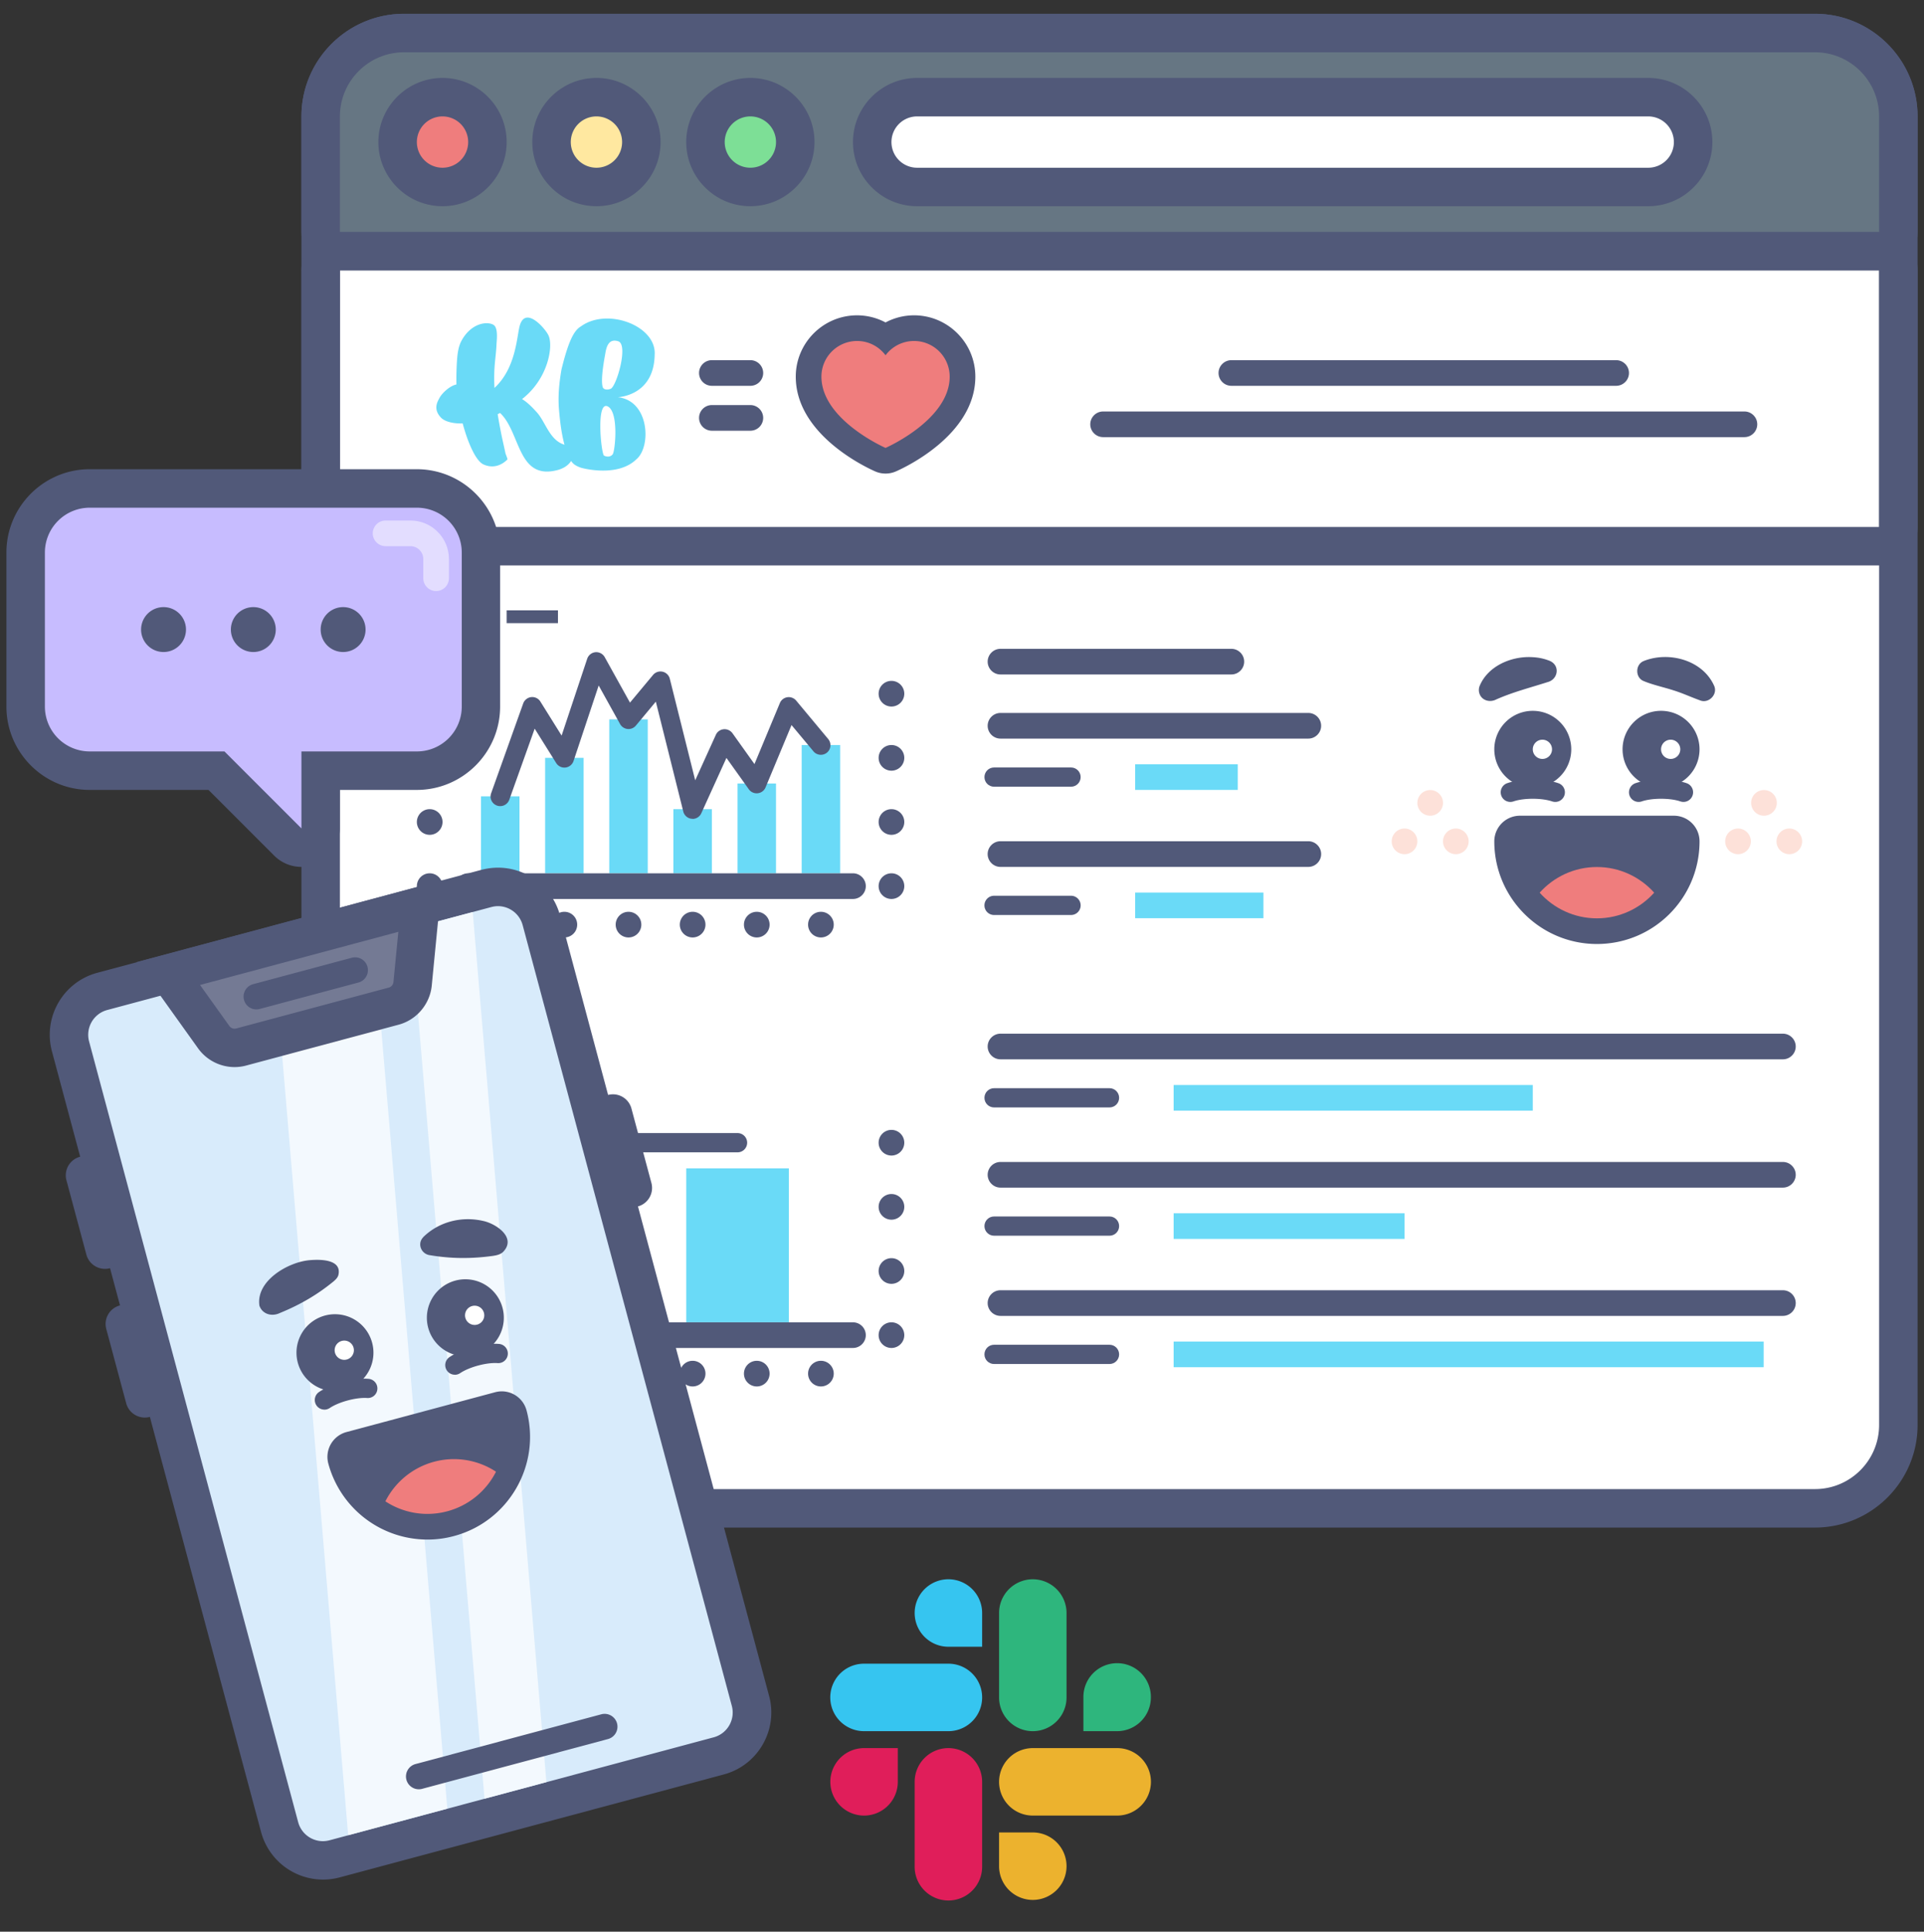 <?xml version="1.0" encoding="UTF-8"?>
<svg xmlns="http://www.w3.org/2000/svg" width="260" height="261" fill="none">
  <rect width="100%" height="100%" fill="#333333" stroke="none"/>
  <g clip-path="url(#a)">
    <path d="M245.267 4.463H54.6c-6.223 0-11.267 5.044-11.267 11.267v176.8c0 6.222 5.044 11.266 11.267 11.266h190.667c6.222 0 11.266-5.044 11.266-11.266V15.73c0-6.223-5.044-11.267-11.266-11.267z" fill="#fff"></path>
    <path d="M245.267 7.062c4.784 0 8.666 3.883 8.666 8.667v176.8c0 4.784-3.882 8.667-8.666 8.667H54.6c-4.784 0-8.667-3.883-8.667-8.667v-176.8A8.67 8.67 0 0 1 54.6 7.062h190.667zm0-5.2H54.6c-7.644 0-13.867 6.223-13.867 13.867v176.8c0 7.644 6.223 13.867 13.867 13.867h190.667c7.644 0 13.866-6.223 13.866-13.867v-176.8c0-7.644-6.222-13.867-13.866-13.867z" fill="#515979"></path>
    <path d="M253.933 36.53v34.666h-208V36.529h208zm0-5.2h-208a5.204 5.204 0 0 0-5.2 5.2v34.666c0 2.868 2.332 5.2 5.2 5.2h208c2.869 0 5.2-2.332 5.2-5.2V36.529c0-2.869-2.331-5.2-5.2-5.2z" fill="#515979"></path>
    <path d="M45.933 33.93a2.597 2.597 0 0 1-2.6-2.6v-15.6c0-6.214 5.053-11.267 11.267-11.267h190.667c6.214 0 11.266 5.053 11.266 11.267v15.6c0 1.438-1.161 2.6-2.6 2.6h-208z" fill="#667683"></path>
    <path d="M245.267 7.062c4.784 0 8.666 3.883 8.666 8.667v15.6h-208v-15.6c0-4.784 3.883-8.667 8.667-8.667h190.667zm0-5.2H54.6c-7.644 0-13.867 6.223-13.867 13.867v15.6c0 2.869 2.332 5.2 5.2 5.2h208c2.869 0 5.2-2.331 5.2-5.2v-15.6c0-7.644-6.222-13.867-13.866-13.867z" fill="#515979"></path>
    <path d="M123.933 25.263a6.073 6.073 0 0 1-6.066-6.067 6.073 6.073 0 0 1 6.066-6.066h98.8a6.073 6.073 0 0 1 6.067 6.066 6.073 6.073 0 0 1-6.067 6.067h-98.8z" fill="#fff"></path>
    <path d="M222.733 15.73a3.466 3.466 0 0 1 3.467 3.466 3.466 3.466 0 0 1-3.467 3.467h-98.8a3.465 3.465 0 0 1-3.466-3.467 3.465 3.465 0 0 1 3.466-3.467h98.8zm0-5.2h-98.8c-4.775 0-8.666 3.89-8.666 8.666 0 4.775 3.891 8.667 8.666 8.667h98.8c4.776 0 8.667-3.892 8.667-8.667s-3.891-8.667-8.667-8.667z" fill="#515979"></path>
    <path d="M59.8 25.263a6.067 6.067 0 1 0 0-12.133 6.067 6.067 0 0 0 0 12.133z" fill="#EF7D7D"></path>
    <path d="M59.8 15.73a3.466 3.466 0 0 1 3.467 3.466 3.466 3.466 0 0 1-3.467 3.467 3.466 3.466 0 0 1-3.467-3.467 3.466 3.466 0 0 1 3.467-3.467zm0-5.2c-4.775 0-8.667 3.89-8.667 8.666 0 4.775 3.892 8.667 8.667 8.667s8.667-3.892 8.667-8.667-3.892-8.667-8.667-8.667z" fill="#515979"></path>
    <path d="M80.6 25.263a6.067 6.067 0 1 0 0-12.133 6.067 6.067 0 0 0 0 12.133z" fill="#FFE8A0"></path>
    <path d="M80.6 15.73a3.466 3.466 0 0 1 3.467 3.466 3.466 3.466 0 0 1-3.467 3.467 3.466 3.466 0 0 1-3.467-3.467 3.466 3.466 0 0 1 3.467-3.467zm0-5.2c-4.775 0-8.667 3.89-8.667 8.666 0 4.775 3.892 8.667 8.667 8.667s8.667-3.892 8.667-8.667-3.892-8.667-8.667-8.667z" fill="#515979"></path>
    <path d="M101.4 25.263a6.067 6.067 0 1 0 0-12.134 6.067 6.067 0 0 0 0 12.134z" fill="#7DDF96"></path>
    <path d="M101.4 15.73a3.466 3.466 0 1 1 .002 6.932 3.466 3.466 0 0 1-.002-6.933zm0-5.2c-4.775 0-8.667 3.89-8.667 8.666 0 4.775 3.892 8.667 8.667 8.667s8.667-3.892 8.667-8.667-3.892-8.667-8.667-8.667z" fill="#515979"></path>
    <path d="M70.2 107.596H65v10.4h5.2v-10.4zm-6.933-26h-6.934v3.466h6.934v-3.466z" fill="#6ADAF7"></path>
    <path d="M75.4 82.463h-6.933v1.733H75.4v-1.733z" fill="#515979"></path>
    <path d="M78.867 102.396h-5.2v15.6h5.2v-15.6zm8.666-5.2h-5.2v20.8h5.2v-20.8zm8.667 12.133H91v8.667h5.2v-8.667zm8.667-3.467h-5.2v12.134h5.2v-12.134zm8.666-5.199h-5.2v17.333h5.2v-17.333zm93.6 45.933H158.6v3.466h48.533v-3.466z" fill="#6ADAF7"></path>
    <path fill-rule="evenodd" clip-rule="evenodd" d="M83.555 46.114c1.387.469-.234 6.059-1.022 6.414-.425.182-.988.147-1.092-.252-.304-1.083.26-3.943.346-4.446.182-1.195.572-2.097 1.768-1.715zm-.745 15.254c-.45.58-1.17.2-1.17.2-.39-.087-1.17-7.697.563-6.613 1.439.918.91 6.014.598 6.413h.009zm-6.526-1.274c-.407-1.49-.598-3.086-.728-4.568-.182-1.88 0-3.76.32-5.607.92-3.744 1.665-5.278 2.635-5.824 3.545-2.582 10.227-.087 9.958 3.848-.104 5.599-4.974 5.712-4.974 5.729 4.272.45 4.55 6.725 2.478 8.407-2.574 2.478-7.358 1.152-7.401 1.135a3.596 3.596 0 0 1-.901-.416 1.99 1.99 0 0 1-.494-.512c-.39.616-1.05 1.014-1.82 1.222-5.46 1.448-4.975-5.096-7.783-7.713-.095.07-.208.113-.32.165.173 1.083.38 2.166.597 3.215.156.72.32 1.413.46 2.098.017.069.303.745.26.797 0 0-1.344 1.569-3.268.667-.511-.251-.962-.953-1.222-1.413-.693-1.265-1.17-2.695-1.56-4.116-1.49.052-2.487-.33-2.912-.763-1.144-1.178-.468-2.218-.19-2.73.277-.511 1.265-1.551 2.262-1.768-.018-.919 0-1.811.043-2.713.06-1.048.13-2.244.641-3.198 1.3-2.383 3.44-2.66 4.316-2.149.668.399.442 2.063.416 2.635-.043 1.1-.216 2.184-.277 3.276a23.98 23.98 0 0 0 0 2.617c2.834-2.617 2.999-6.673 3.38-8.276.728-2.965 3.484.25 3.909 1.16.693 1.413 0 5.86-3.562 8.624.667.399 1.282.997 2.002 1.794 1.17 1.283 1.724 3.788 3.735 4.368v.009z" fill="#6ADAF7"></path>
    <path d="M119.661 62.252a1.79 1.79 0 0 1-.694-.147c-.398-.174-9.706-4.316-9.706-11.215a6.558 6.558 0 0 1 6.552-6.552c1.412 0 2.747.442 3.848 1.248a6.48 6.48 0 0 1 3.848-1.248 6.558 6.558 0 0 1 6.552 6.552c0 6.907-9.308 11.041-9.707 11.215a1.747 1.747 0 0 1-.693.147z" fill="#EF7D7D"></path>
    <path d="M123.517 46.071a4.82 4.82 0 0 1 4.819 4.819c0 5.85-8.667 9.629-8.667 9.629s-8.666-3.78-8.666-9.63a4.82 4.82 0 0 1 4.818-4.818c1.578 0 2.973.763 3.848 1.933a4.798 4.798 0 0 1 3.848-1.933zm0-3.466a8.196 8.196 0 0 0-3.848.962 8.22 8.22 0 0 0-3.848-.962c-4.567 0-8.285 3.718-8.285 8.285 0 7.895 9.646 12.324 10.747 12.81a3.495 3.495 0 0 0 2.773-.001c1.101-.477 10.747-4.914 10.747-12.81 0-4.567-3.718-8.285-8.286-8.285zm-8.25 78.858h-52c-.954 0-1.734-.78-1.734-1.734 0-.953.78-1.733 1.734-1.733h52c.953 0 1.733.78 1.733 1.733 0 .954-.78 1.734-1.733 1.734zm-57.2 0a1.733 1.733 0 1 0 0-3.467 1.733 1.733 0 0 0 0 3.467zm9.533 5.2a1.733 1.733 0 1 0 0-3.467 1.733 1.733 0 0 0 0 3.467zm8.666 0a1.733 1.733 0 1 0 0-3.467 1.733 1.733 0 0 0 0 3.467zm8.667 0a1.733 1.733 0 1 0 0-3.466 1.733 1.733 0 0 0 0 3.466zm8.667 0a1.733 1.733 0 1 0 0-3.467 1.733 1.733 0 0 0 0 3.467zm8.667 0a1.733 1.733 0 1 0 0-3.466 1.733 1.733 0 0 0 0 3.466zm8.666 0a1.733 1.733 0 1 0 .001-3.467 1.733 1.733 0 0 0-.001 3.467zm-52.866-13.867a1.733 1.733 0 1 0 0-3.467 1.733 1.733 0 0 0 0 3.467zm62.4 8.667a1.733 1.733 0 1 0 0-3.467 1.733 1.733 0 0 0 0 3.467zm0-8.667a1.733 1.733 0 1 0 0-3.467 1.733 1.733 0 0 0 0 3.467zm-62.4-8.666a1.733 1.733 0 1 0 0-3.467 1.733 1.733 0 0 0 0 3.467zm62.4 0a1.733 1.733 0 1 0 0-3.467 1.733 1.733 0 0 0 0 3.467zm-62.4-8.667a1.733 1.733 0 1 0 0-3.467 1.733 1.733 0 0 0 0 3.467zm62.4 0a1.733 1.733 0 1 0 0-3.467 1.733 1.733 0 0 0 0 3.467zM93.6 110.629h-.121a1.302 1.302 0 0 1-1.144-.979l-3.71-14.846-2.695 3.232a1.28 1.28 0 0 1-1.118.46 1.31 1.31 0 0 1-1.014-.659l-2.895-5.217-3.397 10.2a1.304 1.304 0 0 1-2.34.286l-2.912-4.654-3.432 9.603a1.304 1.304 0 0 1-1.664.789 1.303 1.303 0 0 1-.789-1.664l4.334-12.134a1.313 1.313 0 0 1 1.083-.858c.494-.052.98.182 1.24.607l2.868 4.593 3.458-10.382a1.313 1.313 0 0 1 1.11-.884 1.306 1.306 0 0 1 1.256.667l3.415 6.145 3.12-3.744a1.303 1.303 0 0 1 2.262.52l3.432 13.719 2.79-6.145c.191-.424.598-.71 1.058-.754.459-.043.91.165 1.187.538l2.973 4.168 3.432-8.242a1.306 1.306 0 0 1 1.005-.788c.451-.07.901.104 1.196.45l4.333 5.2c.46.555.382 1.37-.164 1.829a1.303 1.303 0 0 1-1.829-.165l-2.964-3.553-3.51 8.424a1.304 1.304 0 0 1-2.262.251l-3.025-4.238-3.397 7.48a1.303 1.303 0 0 1-1.187.762l.017-.017z" fill="#515979"></path>
    <path d="M85.8 157.862H71.933v20.8H85.8v-20.8zm20.8 0H92.733v20.8H106.6v-20.8zm-43.333-15.599h-6.934v3.466h6.934v-3.466z" fill="#6ADAF7"></path>
    <path d="M75.4 143.13h-6.933v1.733H75.4v-1.733zm39.867 39h-52c-.954 0-1.734-.78-1.734-1.734 0-.953.78-1.733 1.734-1.733h52c.953 0 1.733.78 1.733 1.733 0 .954-.78 1.734-1.733 1.734zM235.733 59.062h-86.666c-.954 0-1.734-.78-1.734-1.733 0-.953.78-1.733 1.734-1.733h86.666c.954 0 1.734.78 1.734 1.733 0 .953-.78 1.733-1.734 1.733zM218.4 52.13h-52c-.953 0-1.733-.78-1.733-1.734 0-.953.78-1.733 1.733-1.733h52c.953 0 1.733.78 1.733 1.733 0 .954-.78 1.734-1.733 1.734zm22.533 91H135.2c-.953 0-1.733-.78-1.733-1.734 0-.953.78-1.733 1.733-1.733h105.733c.954 0 1.734.78 1.734 1.733 0 .954-.78 1.734-1.734 1.734zm-91 6.499h-15.6c-.719 0-1.3-.58-1.3-1.3 0-.719.581-1.3 1.3-1.3h15.6c.72 0 1.3.581 1.3 1.3 0 .72-.58 1.3-1.3 1.3z" fill="#515979"></path>
    <path d="M189.8 163.93h-31.2v3.466h31.2v-3.466z" fill="#6ADAF7"></path>
    <path d="M240.933 160.463H135.2c-.953 0-1.733-.78-1.733-1.734 0-.953.78-1.733 1.733-1.733h105.733c.954 0 1.734.78 1.734 1.733 0 .954-.78 1.734-1.734 1.734zm-91 6.499h-15.6c-.719 0-1.3-.58-1.3-1.3 0-.719.581-1.3 1.3-1.3h15.6c.72 0 1.3.581 1.3 1.3 0 .72-.58 1.3-1.3 1.3z" fill="#515979"></path>
    <path d="M238.333 181.263H158.6v3.466h79.733v-3.466z" fill="#6ADAF7"></path>
    <path d="M240.933 177.796H135.2c-.953 0-1.733-.78-1.733-1.734 0-.953.78-1.733 1.733-1.733h105.733c.954 0 1.734.78 1.734 1.733 0 .954-.78 1.734-1.734 1.734zm-91 6.5h-15.6c-.719 0-1.3-.58-1.3-1.3 0-.719.581-1.3 1.3-1.3h15.6c.72 0 1.3.581 1.3 1.3 0 .72-.58 1.3-1.3 1.3z" fill="#515979"></path>
    <path d="M167.267 103.263H153.4v3.466h13.867v-3.466z" fill="#6ADAF7"></path>
    <path d="M176.8 99.796h-41.6c-.953 0-1.733-.78-1.733-1.734 0-.953.78-1.733 1.733-1.733h41.6c.953 0 1.733.78 1.733 1.733 0 .954-.78 1.734-1.733 1.734zm-32.067 6.5h-10.4c-.719 0-1.3-.58-1.3-1.3 0-.719.581-1.3 1.3-1.3h10.4c.72 0 1.3.581 1.3 1.3 0 .72-.58 1.3-1.3 1.3z" fill="#515979"></path>
    <path d="M170.733 120.596H153.4v3.466h17.333v-3.466z" fill="#6ADAF7"></path>
    <path d="M176.8 117.13h-41.6c-.953 0-1.733-.78-1.733-1.734 0-.953.78-1.733 1.733-1.733h41.6c.953 0 1.733.78 1.733 1.733 0 .954-.78 1.734-1.733 1.734zm-32.067 6.499h-10.4c-.719 0-1.3-.58-1.3-1.3 0-.719.581-1.3 1.3-1.3h10.4c.72 0 1.3.581 1.3 1.3 0 .72-.58 1.3-1.3 1.3zM58.067 182.13a1.733 1.733 0 1 0 0-3.467 1.733 1.733 0 0 0 0 3.467zm9.533 5.199a1.733 1.733 0 1 0 0-3.467 1.733 1.733 0 0 0 0 3.467zm8.666 0a1.733 1.733 0 1 0 0-3.467 1.733 1.733 0 0 0 0 3.467zm8.667 0a1.733 1.733 0 1 0 0-3.466 1.733 1.733 0 0 0 0 3.466zm8.667 0a1.733 1.733 0 1 0 0-3.467 1.733 1.733 0 0 0 0 3.467zm8.667 0a1.733 1.733 0 1 0 0-3.466 1.733 1.733 0 0 0 0 3.466zm8.666 0a1.733 1.733 0 1 0 .001-3.467 1.733 1.733 0 0 0-.001 3.467zm-52.866-13.866a1.733 1.733 0 1 0 0-3.467 1.733 1.733 0 0 0 0 3.467zm62.4 8.667a1.733 1.733 0 1 0 0-3.467 1.733 1.733 0 0 0 0 3.467zm0-8.667a1.733 1.733 0 1 0 0-3.467 1.733 1.733 0 0 0 0 3.467zm-62.4-8.667a1.733 1.733 0 1 0 0-3.467 1.733 1.733 0 0 0 0 3.467zm62.4 0a1.733 1.733 0 1 0 0-3.467 1.733 1.733 0 0 0 0 3.467zm-62.4-8.666a1.733 1.733 0 1 0 0-3.467 1.733 1.733 0 0 0 0 3.467zm62.4 0a1.733 1.733 0 1 0 0-3.467 1.733 1.733 0 0 0 0 3.467zm-20.8-.434h-20.8c-.72 0-1.3-.581-1.3-1.3 0-.72.58-1.3 1.3-1.3h20.8c.719 0 1.3.58 1.3 1.3 0 .719-.581 1.3-1.3 1.3zM101.4 48.663h-5.2a1.733 1.733 0 1 0 0 3.467h5.2a1.733 1.733 0 0 0 0-3.467zm0 6.067h-5.2a1.733 1.733 0 1 0 0 3.466h5.2a1.733 1.733 0 0 0 0-3.466zm126.1 53.621c-.139 0-.286-.026-.425-.07-1.386-.476-3.83-.476-5.217 0a1.306 1.306 0 0 1-1.655-.806 1.306 1.306 0 0 1 .806-1.655c1.941-.667 4.974-.667 6.916 0a1.302 1.302 0 0 1-.425 2.531z" fill="#515979"></path>
    <path d="M224.467 106.443a5.2 5.2 0 1 0-.001-10.401 5.2 5.2 0 0 0 .001 10.401z" fill="#515979"></path>
    <path d="M225.767 102.543a1.3 1.3 0 1 0 0-2.6 1.3 1.3 0 0 0 0 2.6z" fill="#fff"></path>
    <path d="M210.167 108.351c-.139 0-.286-.026-.425-.07-1.387-.476-3.831-.476-5.217 0a1.304 1.304 0 0 1-1.656-.806 1.306 1.306 0 0 1 .806-1.655c1.942-.667 4.975-.667 6.916 0a1.3 1.3 0 0 1-.424 2.531z" fill="#515979"></path>
    <path d="M207.133 106.443a5.2 5.2 0 1 0 0-10.4 5.2 5.2 0 0 0 0 10.4z" fill="#515979"></path>
    <path d="M208.433 102.543a1.3 1.3 0 1 0 0-2.6 1.3 1.3 0 0 0 0 2.6z" fill="#fff"></path>
    <path d="M222.153 89.301c3.38-1.334 7.93-.121 9.481 3.346.537 1.152-.711 2.444-1.872 1.993-1.3-.468-2.34-.97-3.631-1.37-1.214-.398-2.826-.745-3.987-1.239-1.205-.45-1.179-2.288 0-2.721l.009-.009zm-13.044 2.869c-2.322.745-4.688 1.343-6.942 2.348-.84.425-1.915.139-2.236-.789a1.5 1.5 0 0 1 .035-1.083c1.109-2.626 4.16-3.943 6.855-3.865.893.026 1.699.147 2.626.52 1.413.632 1.11 2.513-.338 2.868z" fill="#515979"></path>
    <path d="M238.333 110.214a1.734 1.734 0 1 0 0-3.467 1.734 1.734 0 0 0 0 3.467zm-3.466 5.199a1.733 1.733 0 1 0 0-3.466 1.733 1.733 0 0 0 0 3.466zm6.933 0a1.733 1.733 0 1 0 0-3.466 1.733 1.733 0 0 0 0 3.466zm-48.533-5.199a1.733 1.733 0 1 0 0-3.467 1.733 1.733 0 0 0 0 3.467zm-3.467 5.199a1.733 1.733 0 1 0 0-3.466 1.733 1.733 0 0 0 0 3.466zm6.933 0a1.733 1.733 0 1 0 .001-3.467 1.733 1.733 0 0 0-.001 3.467z" fill="#FDE1D9"></path>
    <path d="M226.209 110.214H205.4a3.466 3.466 0 0 0-3.467 3.467c0 7.644 6.223 13.866 13.867 13.866 7.644 0 13.789-6.144 13.867-13.728v-.138a3.466 3.466 0 0 0-3.467-3.467h.009z" fill="#515979"></path>
    <path d="M215.8 124.08c3.077 0 5.833-1.344 7.739-3.467-1.906-2.123-4.662-3.467-7.739-3.467s-5.833 1.344-7.739 3.467c1.906 2.123 4.662 3.467 7.739 3.467z" fill="#EF7D7D"></path>
    <path d="M166.4 91.13h-31.2c-.953 0-1.733-.78-1.733-1.734 0-.953.78-1.733 1.733-1.733h31.2c.953 0 1.733.78 1.733 1.733 0 .954-.78 1.734-1.733 1.734z" fill="#515979"></path>
    <path d="M43.645 251.358a6.073 6.073 0 0 1-5.858-4.498L9.525 141.378a6.018 6.018 0 0 1 .606-4.602 6.012 6.012 0 0 1 3.684-2.825l51.904-13.91a5.985 5.985 0 0 1 1.569-.208 6.073 6.073 0 0 1 5.859 4.498l28.262 105.482a6.016 6.016 0 0 1-.607 4.602 6.013 6.013 0 0 1-3.683 2.825l-51.905 13.91a5.985 5.985 0 0 1-1.569.208z" fill="#D8EBFB"></path>
    <path d="M67.288 122.433a3.466 3.466 0 0 1 3.345 2.574l28.262 105.482a3.467 3.467 0 0 1-2.452 4.247l-51.905 13.91a3.634 3.634 0 0 1-.901.121 3.465 3.465 0 0 1-3.346-2.574L12.038 140.711a3.466 3.466 0 0 1 2.453-4.246l51.904-13.91c.304-.078.607-.122.902-.122m0-5.2a8.95 8.95 0 0 0-2.245.295l-51.905 13.91c-4.619 1.239-7.366 5.997-6.127 10.617l28.262 105.482a8.682 8.682 0 0 0 8.372 6.422c.754 0 1.508-.096 2.245-.295l51.904-13.91a8.603 8.603 0 0 0 5.261-4.039 8.602 8.602 0 0 0 .867-6.578L75.669 123.655a8.682 8.682 0 0 0-8.372-6.422z" fill="#515979"></path>
    <path d="m60.45 244.373-13.399 3.588-9.958-117.555 13.39-3.588 9.967 117.555zm13.39-3.588-8.363 2.245-9.967-117.564 8.372-2.236 9.958 117.555z" fill="#F3F9FE"></path>
    <path d="M14.187 171.443a2.607 2.607 0 0 1-2.513-1.924l-2.695-10.045a2.591 2.591 0 0 1 1.837-3.18 2.591 2.591 0 0 1 3.18 1.837l2.696 10.045a2.591 2.591 0 0 1-2.513 3.267h.008zm5.383 20.09a2.607 2.607 0 0 1-2.514-1.924l-2.695-10.045a2.591 2.591 0 0 1 1.837-3.18 2.59 2.59 0 0 1 3.18 1.837l2.696 10.045a2.591 2.591 0 0 1-2.513 3.267h.008zm65.953-28.436a2.606 2.606 0 0 1-2.514-1.924l-2.695-10.044a2.592 2.592 0 0 1 1.837-3.181 2.586 2.586 0 0 1 3.181 1.837l2.695 10.045a2.592 2.592 0 0 1-2.513 3.267h.009zm-28.93 78.659a1.737 1.737 0 0 1-1.672-1.282 1.735 1.735 0 0 1 1.222-2.124l25.116-6.725a1.738 1.738 0 0 1 2.123 1.222 1.733 1.733 0 0 1-1.222 2.123l-25.116 6.726a1.62 1.62 0 0 1-.45.06zm4.871-56.013a1.29 1.29 0 0 1-1.075-.572 1.304 1.304 0 0 1 .347-1.803c1.699-1.144 4.62-1.941 6.682-1.785a1.3 1.3 0 0 1 1.205 1.387 1.288 1.288 0 0 1-1.387 1.204c-1.473-.104-3.822.529-5.044 1.352a1.327 1.327 0 0 1-.728.226v-.009z" fill="#515979"></path>
    <path d="M62.885 183.248a5.2 5.2 0 1 0 0-10.4 5.2 5.2 0 0 0 0 10.4z" fill="#515979"></path>
    <path d="M64.142 179.018a1.3 1.3 0 1 0 0-2.6 1.3 1.3 0 0 0 0 2.6z" fill="#fff"></path>
    <path d="M57.174 167.171c2.14-2.114 5.226-2.877 8.138-2.201 1.725.372 4.507 2.236 2.704 4.151-.373.382-.893.486-1.378.564-2.886.398-5.616.398-8.51-.087-1.188-.13-1.795-1.534-.945-2.418l-.009-.009zm-13.338 23.287c-.416 0-.823-.2-1.075-.572a1.304 1.304 0 0 1 .347-1.803c1.699-1.144 4.637-1.941 6.682-1.785.72.052 1.257.676 1.205 1.386a1.289 1.289 0 0 1-1.387 1.205c-1.465-.104-3.822.529-5.044 1.352a1.334 1.334 0 0 1-.728.225v-.008z" fill="#515979"></path>
    <path d="M45.266 187.97a5.2 5.2 0 1 0 0-10.4 5.2 5.2 0 0 0 0 10.4z" fill="#515979"></path>
    <path d="M46.523 183.733a1.3 1.3 0 1 0 0-2.6 1.3 1.3 0 0 0 0 2.6z" fill="#fff"></path>
    <path d="M45.162 173.064c-2.262 1.872-4.628 3.233-7.323 4.334-1.066.52-2.366.208-2.782-.98-.503-3.38 3.917-5.919 6.812-6.153 1.343-.113 4.333-.156 3.865 1.985-.087.346-.33.598-.58.814h.008zm25.991 17.498a3.458 3.458 0 0 0-1.612-2.106 3.493 3.493 0 0 0-1.733-.468 3.58 3.58 0 0 0-.901.122l-20.09 5.382a3.472 3.472 0 0 0-2.452 4.246 13.882 13.882 0 0 0 13.39 10.279c1.213 0 2.418-.156 3.596-.477 7.384-1.976 11.787-9.594 9.802-16.986v.008z" fill="#515979"></path>
    <path d="M60.45 204.194a10.379 10.379 0 0 0 6.578-5.347 10.353 10.353 0 0 0-8.372-1.343 10.38 10.38 0 0 0-6.578 5.347 10.353 10.353 0 0 0 8.372 1.343z" fill="#EF7D7D"></path>
    <path d="M31.703 141.596a3.46 3.46 0 0 1-2.817-1.448l-6.136-8.588 34.034-9.118-1.023 10.504a3.483 3.483 0 0 1-2.548 3.016l-20.609 5.521a3.478 3.478 0 0 1-.901.121v-.008z" fill="#747A94"></path>
    <path d="m53.829 125.917-.659 6.769a.87.87 0 0 1-.641.754l-20.61 5.52a.962.962 0 0 1-.225.026.851.851 0 0 1-.702-.364l-3.96-5.538 26.788-7.176m5.902-6.968-7.245 1.942-26.789 7.176-7.245 1.941 4.359 6.101 3.96 5.538a6.087 6.087 0 0 0 4.932 2.54c.529 0 1.057-.07 1.569-.208l20.609-5.521c2.427-.65 4.22-2.773 4.472-5.269l.659-6.769.728-7.471h-.009z" fill="#515979"></path>
    <path d="M34.64 136.387a1.734 1.734 0 0 1-.45-3.406l13.399-3.588a1.733 1.733 0 0 1 .901 3.345l-13.399 3.588a1.626 1.626 0 0 1-.45.061z" fill="#515979"></path>
    <path d="M121.325 240.751a4.56 4.56 0 0 1-4.559 4.559 4.565 4.565 0 0 1-4.559-4.559 4.565 4.565 0 0 1 4.559-4.559h4.559v4.559zm2.279 0a4.559 4.559 0 0 1 4.559-4.559 4.564 4.564 0 0 1 4.558 4.559v11.405a4.559 4.559 0 1 1-9.117 0v-11.405z" fill="#E01E5A"></path>
    <path d="M128.163 222.499a4.559 4.559 0 1 1 4.558-4.558v4.558h-4.558zm0 2.288a4.558 4.558 0 1 1 0 9.117h-11.406a4.558 4.558 0 1 1 0-9.117h11.406z" fill="#36C5F0"></path>
    <path d="M146.406 229.346a4.559 4.559 0 1 1 9.117 0 4.564 4.564 0 0 1-4.558 4.558h-4.559v-4.558zm-2.279 0a4.559 4.559 0 0 1-9.118 0v-11.405a4.56 4.56 0 0 1 4.559-4.559 4.565 4.565 0 0 1 4.559 4.559v11.405z" fill="#2EB67D"></path>
    <path d="M139.568 247.589a4.559 4.559 0 0 1 4.559 4.559 4.564 4.564 0 0 1-4.559 4.558 4.564 4.564 0 0 1-4.559-4.558v-4.559h4.559zm0-2.279a4.56 4.56 0 0 1-4.559-4.559 4.565 4.565 0 0 1 4.559-4.559h11.405a4.56 4.56 0 0 1 4.559 4.559 4.565 4.565 0 0 1-4.559 4.559h-11.405z" fill="#ECB22E"></path>
    <path d="M40.733 114.529c-.676 0-1.343-.26-1.837-.762l-9.637-9.638H12.133c-4.775 0-8.666-3.891-8.666-8.666v-20.8c0-4.776 3.89-8.667 8.666-8.667h44.2c4.776 0 8.667 3.891 8.667 8.667v20.8c0 4.775-3.891 8.666-8.667 8.666h-13v7.8a2.597 2.597 0 0 1-2.6 2.6z" fill="#C7BCFF"></path>
    <path d="M56.333 68.597a6.062 6.062 0 0 1 6.067 6.066v20.8a6.062 6.062 0 0 1-6.067 6.067h-15.6v10.4l-10.4-10.4h-18.2a6.062 6.062 0 0 1-6.066-6.067v-20.8a6.062 6.062 0 0 1 6.066-6.066h44.2zm0-5.2h-44.2C5.92 63.397.867 68.448.867 74.663v20.8c0 6.214 5.052 11.267 11.266 11.267h16.042l8.875 8.874a5.19 5.19 0 0 0 3.675 1.526 5.203 5.203 0 0 0 5.191-5.2v-5.2h10.4c6.214 0 11.267-5.053 11.267-11.267v-20.8c0-6.214-5.053-11.266-11.267-11.266h.017z" fill="#515979"></path>
    <path d="M34.233 88.096a3.033 3.033 0 1 0 0-6.067 3.033 3.033 0 0 0 0 6.067zm-12.133 0a3.033 3.033 0 1 0 0-6.067 3.033 3.033 0 0 0 0 6.067zm24.267 0a3.033 3.033 0 1 0 0-6.067 3.033 3.033 0 0 0 0 6.067z" fill="#515979"></path>
    <path d="M58.933 79.862c-.953 0-1.733-.78-1.733-1.733v-2.6c0-.953-.78-1.733-1.733-1.733h-3.363c-.953 0-1.733-.78-1.733-1.734 0-.953.78-1.733 1.733-1.733h3.363c2.868 0 5.2 2.331 5.2 5.2v2.6c0 .953-.78 1.733-1.734 1.733z" fill="#E3DDFF"></path>
  </g>
  <defs>
    <clipPath id="a">
      <path fill="#fff" transform="translate(0 .996)" d="M0 0h260v260H0z"></path>
    </clipPath>
  </defs>
</svg>
